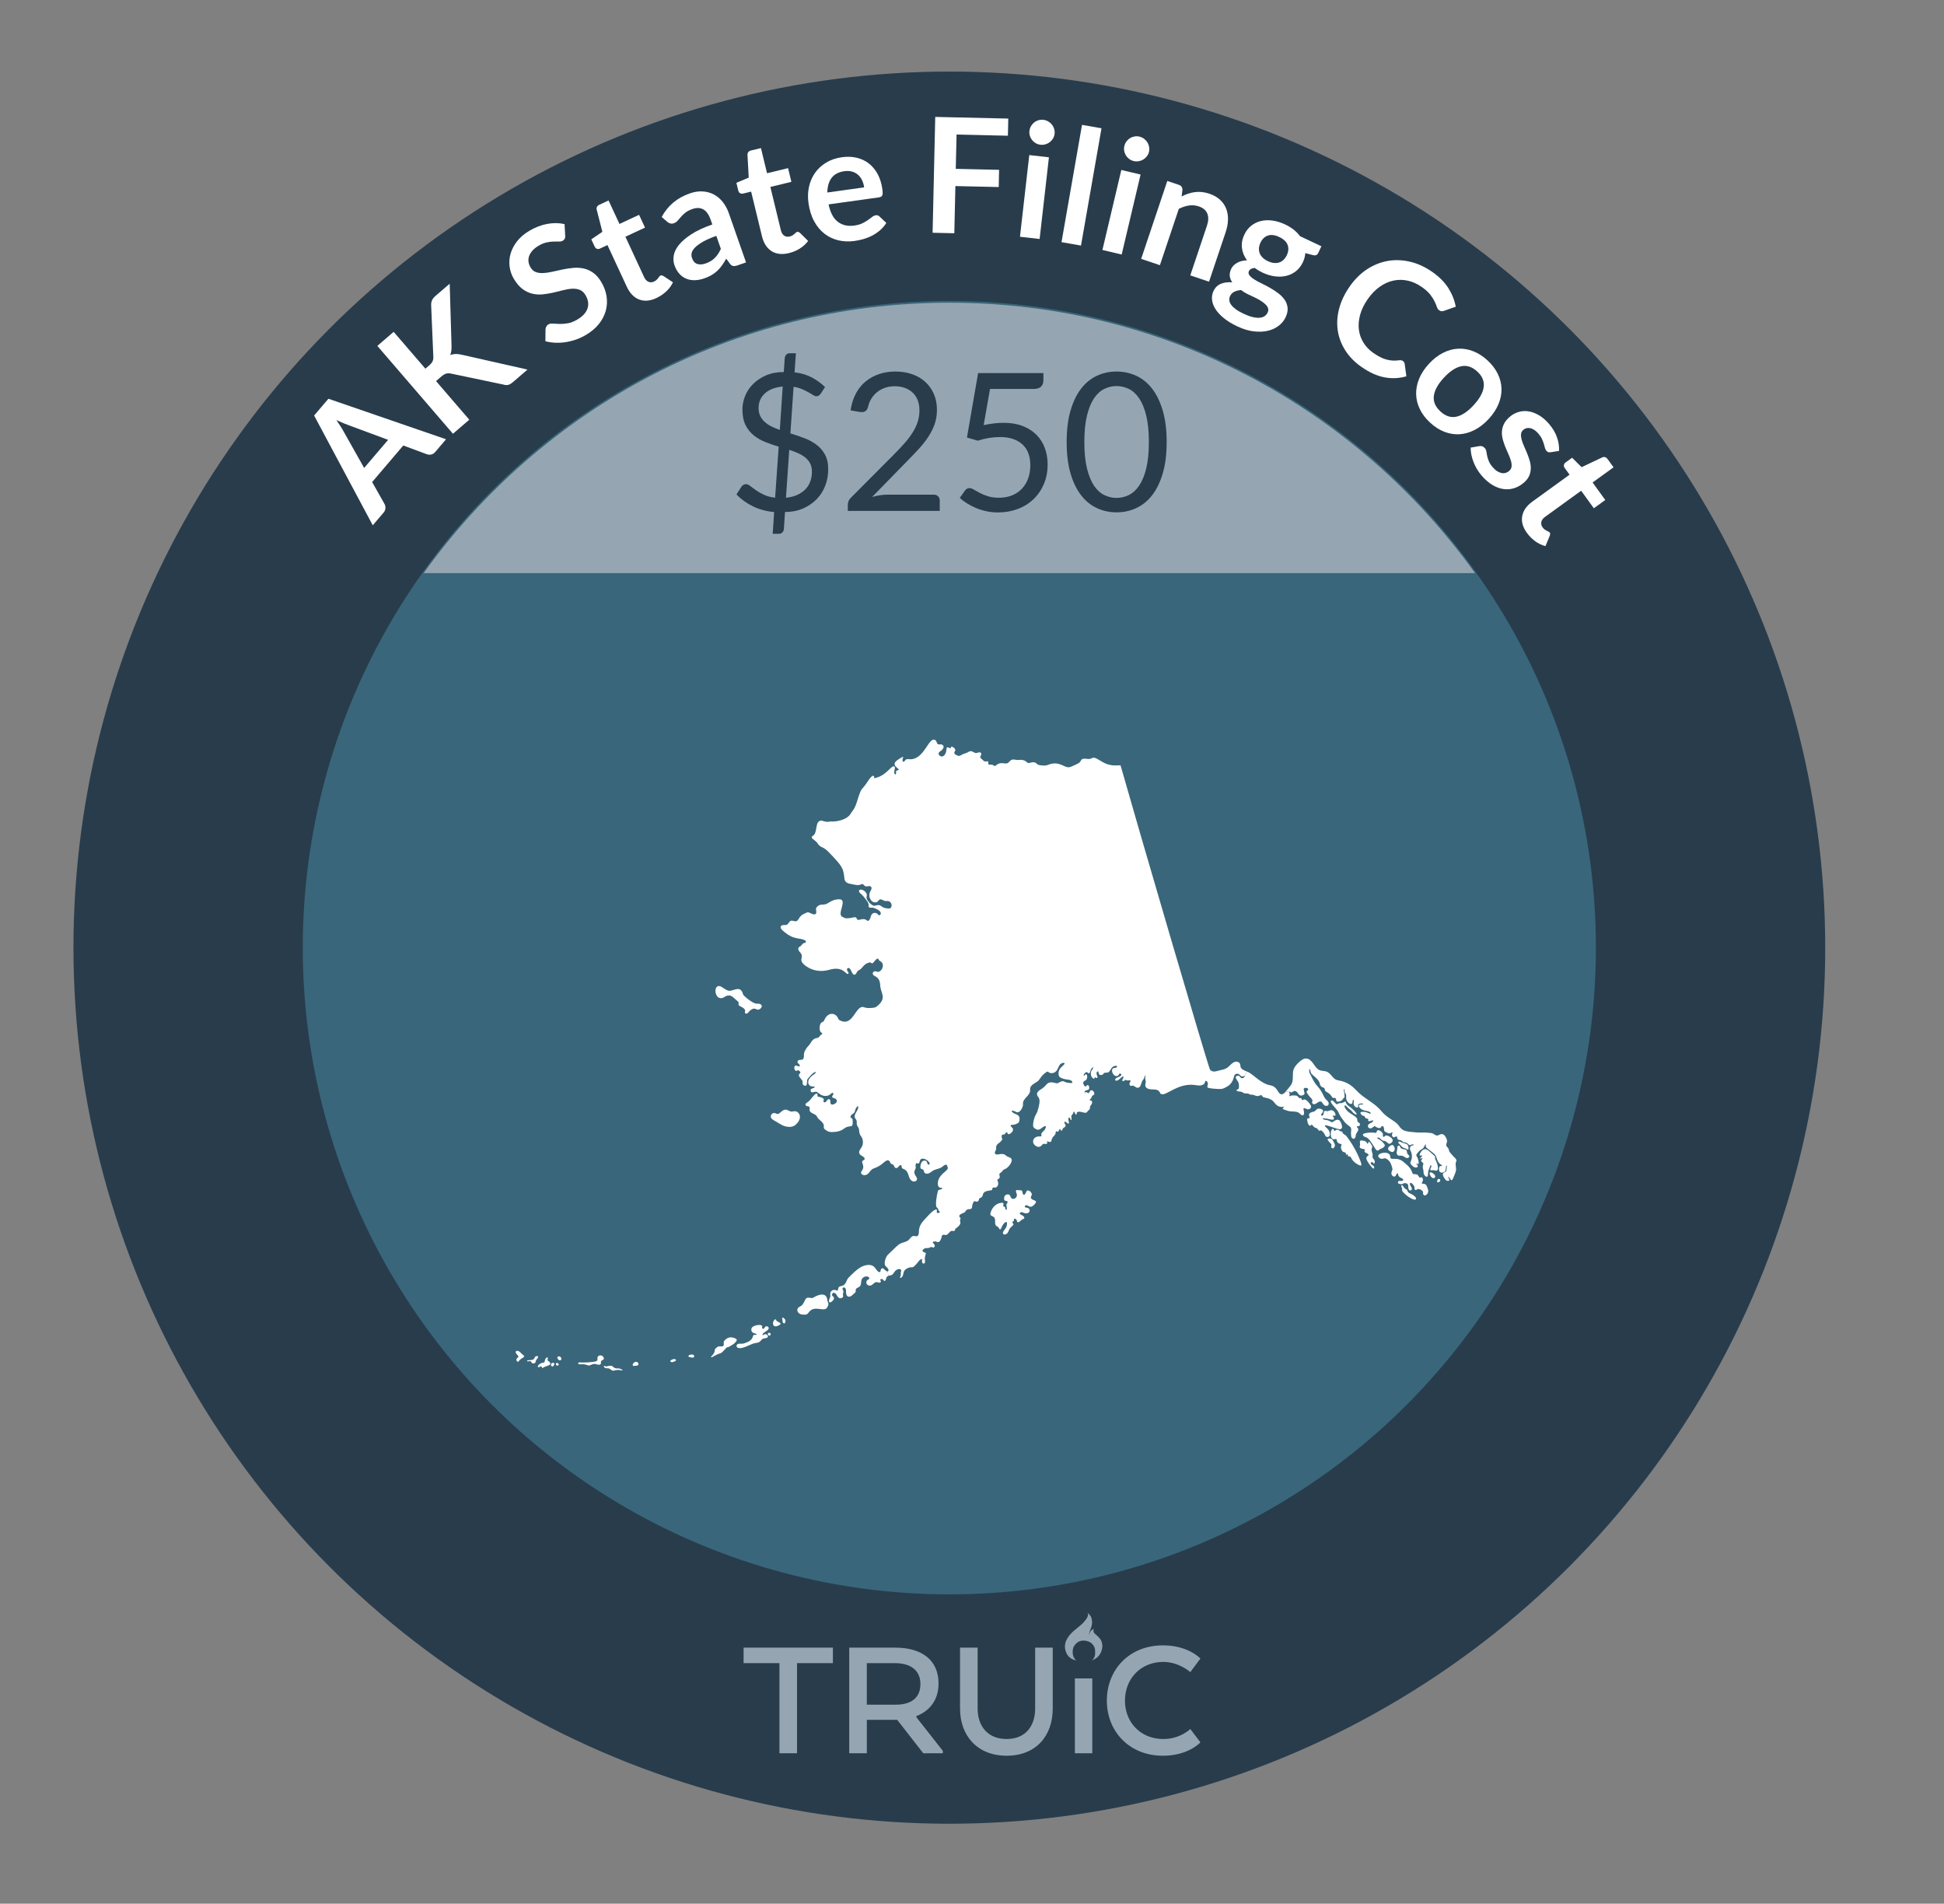 <?xml version="1.0" encoding="UTF-8"?>
<svg id="ax" data-name="Alaska" xmlns="http://www.w3.org/2000/svg" viewBox="0 0 206.27 201.946">
  <rect x="0" y="0" width="206.27" height="201.946" fill="#808080" stroke="none"/>
  <defs>
    <style>
      .az {
        fill: #fff;
      }

      .ba {
        fill: #95a6b2;
      }

      .bb {
        fill: #283c4c;
      }

      .bc {
        fill: #39667a;
      }
    </style>
  </defs>
  <circle class="bb" cx="100.731" cy="100.529" r="92.936"/>
  <circle class="bc" cx="100.731" cy="100.529" r="68.606"/>
  <g>
    <path class="az" d="M47.331,46.596l-1.146,1.346c-.129,.15-.272,.242-.432,.275-.157,.033-.311,.023-.46-.029l-2.503-.929-3.304,3.876,1.313,2.325c.07,.118,.103,.264,.098,.436-.004,.171-.069,.33-.193,.477l-1.152,1.352-6.223-11.647,1.516-1.779,12.486,4.299Zm-8.693,3.045l2.542-2.982-4.082-1.514c-.183-.065-.394-.147-.635-.244-.241-.098-.497-.21-.769-.337,.169,.248,.322,.482,.463,.702s.258,.418,.353,.596l2.128,3.779Z"/>
    <path class="az" d="M45.134,39.113l.406-.351c.163-.139,.279-.279,.348-.416,.068-.138,.1-.289,.092-.454l-.23-5.466c-.011-.23,.02-.422,.092-.579,.072-.155,.197-.311,.378-.466l1.495-1.286,.195,6.573c.005,.204-.004,.388-.023,.546-.02,.159-.059,.309-.117,.45,.186-.07,.377-.107,.571-.112,.195-.003,.409,.022,.643,.076l6.987,1.578-1.533,1.319c-.206,.177-.384,.279-.535,.309-.15,.029-.309,.018-.473-.035l-5.596-1.173c-.183-.036-.349-.034-.498,.009-.15,.043-.324,.149-.521,.319l-.548,.472,3.526,4.098-1.732,1.491-8.023-9.321,1.732-1.492,3.365,3.911Z"/>
    <path class="az" d="M59.973,24.987c.01,.14-.008,.253-.053,.338-.045,.086-.115,.157-.213,.216-.098,.057-.229,.084-.396,.081-.167-.004-.359-.003-.581,.003-.22,.005-.464,.037-.73,.091-.267,.057-.552,.175-.854,.353-.273,.163-.491,.336-.655,.521-.163,.186-.279,.379-.35,.578-.068,.198-.09,.4-.062,.604,.028,.203,.101,.402,.216,.598,.147,.249,.34,.415,.576,.499,.238,.083,.506,.115,.805,.097,.298-.019,.621-.067,.969-.148,.347-.08,.703-.158,1.07-.234s.738-.131,1.113-.165,.739-.014,1.094,.062c.355,.077,.693,.228,1.014,.452,.321,.225,.611,.557,.871,.996,.283,.478,.467,.974,.55,1.486,.083,.514,.06,1.02-.071,1.515-.131,.496-.371,.968-.719,1.414-.348,.445-.814,.843-1.4,1.189-.336,.198-.688,.362-1.053,.49-.365,.127-.734,.219-1.107,.275-.371,.056-.738,.075-1.1,.059-.362-.017-.707-.068-1.037-.157l.013-1.281c.013-.1,.043-.195,.091-.286,.049-.091,.119-.165,.212-.22,.122-.072,.283-.1,.483-.083,.201,.015,.434,.028,.698,.036s.558-.016,.878-.07c.319-.054,.662-.189,1.027-.406,.561-.332,.917-.723,1.066-1.171,.15-.447,.078-.919-.217-1.416-.164-.278-.369-.464-.611-.557-.242-.095-.514-.132-.814-.116-.3,.017-.62,.069-.963,.16-.342,.091-.691,.176-1.052,.258-.36,.081-.727,.14-1.1,.178-.374,.037-.74,.013-1.099-.071-.359-.084-.706-.249-1.04-.496-.334-.246-.644-.611-.93-1.094-.228-.386-.374-.807-.437-1.263-.062-.457-.031-.914,.097-1.371,.128-.458,.355-.899,.684-1.323,.328-.425,.768-.801,1.318-1.127,.624-.37,1.257-.613,1.899-.729s1.252-.109,1.83,.022l.068,1.214Z"/>
    <path class="az" d="M69.659,31.615c-.684,.318-1.301,.368-1.851,.152s-.983-.666-1.301-1.351l-2.052-4.417-.801,.372c-.104,.047-.207,.056-.312,.023s-.189-.116-.252-.25l-.35-.755,1.175-.798-.601-2.346c-.027-.111-.018-.214,.031-.305,.049-.092,.129-.164,.242-.216l.986-.458,1.156,2.49,2.082-.967,.629,1.357-2.081,.966,1.989,4.288c.115,.246,.266,.41,.454,.491,.187,.082,.384,.075,.589-.021,.119-.055,.211-.114,.277-.181,.066-.064,.123-.126,.168-.185s.083-.111,.116-.162c.034-.05,.073-.086,.119-.106,.057-.026,.109-.033,.159-.023,.049,.014,.107,.037,.174,.074l1,.66c-.17,.36-.407,.685-.713,.969-.305,.285-.649,.518-1.035,.695Z"/>
    <path class="az" d="M79.159,27.836l-.891,.312c-.187,.065-.344,.089-.471,.07s-.246-.104-.359-.257l-.381-.524c-.145,.26-.291,.496-.441,.708-.152,.212-.316,.403-.498,.575-.18,.17-.382,.322-.605,.455-.225,.132-.483,.249-.777,.353-.348,.122-.685,.187-1.012,.196-.327,.008-.629-.044-.906-.158-.277-.113-.523-.289-.738-.528-.215-.237-.388-.541-.518-.911-.108-.312-.135-.646-.077-1.008,.058-.36,.232-.729,.526-1.105,.295-.377,.73-.757,1.305-1.139,.574-.381,1.33-.736,2.266-1.063l-.17-.485c-.193-.556-.453-.926-.779-1.11-.326-.186-.712-.2-1.155-.046-.321,.112-.575,.243-.763,.393-.188,.151-.344,.299-.469,.449-.126,.148-.242,.283-.35,.405s-.242,.21-.402,.267c-.133,.047-.26,.052-.381,.017-.121-.036-.229-.095-.322-.176l-.584-.508c.645-1.197,1.635-2.03,2.973-2.498,.48-.168,.938-.239,1.37-.214s.829,.134,1.188,.323c.36,.189,.678,.454,.95,.797s.491,.748,.653,1.213l1.818,5.198Zm-4.283,.112c.203-.071,.384-.155,.543-.252,.158-.098,.301-.209,.427-.335,.127-.128,.242-.271,.347-.427,.104-.158,.202-.336,.295-.533l-.482-1.378c-.577,.202-1.048,.407-1.41,.615-.361,.208-.641,.409-.836,.604-.196,.196-.318,.387-.364,.572-.046,.187-.038,.367,.024,.545,.123,.351,.312,.564,.572,.644,.258,.079,.554,.06,.885-.056Z"/>
    <path class="az" d="M83.706,26.85c-.732,.178-1.348,.106-1.845-.212-.497-.32-.835-.847-1.013-1.579l-1.148-4.732-.859,.208c-.109,.026-.214,.014-.311-.038-.098-.052-.164-.15-.198-.294l-.196-.809,1.309-.554-.133-2.417c-.004-.116,.026-.214,.092-.293,.064-.08,.158-.135,.279-.164l1.058-.257,.647,2.668,2.23-.541,.353,1.454-2.23,.541,1.114,4.593c.064,.265,.181,.455,.349,.571,.169,.116,.362,.148,.583,.094,.127-.029,.229-.071,.307-.122s.145-.101,.2-.148c.056-.049,.104-.094,.146-.137,.043-.042,.089-.069,.139-.081,.061-.015,.113-.012,.16,.01,.045,.021,.098,.056,.156,.105l.852,.844c-.237,.319-.533,.589-.888,.81s-.739,.381-1.151,.48Z"/>
    <path class="az" d="M89.34,16.678c.544-.076,1.058-.06,1.539,.051s.911,.31,1.289,.597c.378,.288,.693,.662,.946,1.121,.253,.46,.423,1.001,.51,1.624,.021,.158,.033,.289,.033,.396,0,.105-.014,.189-.042,.254s-.071,.113-.13,.146c-.059,.034-.135,.057-.23,.071l-5.338,.745c.186,.878,.516,1.495,.989,1.852,.473,.359,1.052,.489,1.736,.394,.337-.048,.622-.127,.855-.239,.232-.112,.435-.229,.603-.351,.17-.12,.317-.229,.443-.327,.127-.099,.255-.155,.384-.174,.085-.012,.159-.005,.226,.02,.067,.025,.127,.066,.18,.121l.713,.673c-.193,.301-.42,.563-.68,.786-.261,.223-.54,.41-.836,.562-.296,.153-.604,.274-.92,.364s-.625,.156-.929,.198c-.601,.084-1.173,.062-1.717-.065s-1.034-.358-1.47-.695c-.437-.337-.805-.777-1.104-1.323-.299-.545-.501-1.195-.607-1.953-.081-.589-.064-1.156,.055-1.702s.329-1.036,.632-1.47c.303-.435,.695-.8,1.177-1.096,.482-.296,1.047-.489,1.692-.579Zm.25,1.483c-.606,.085-1.057,.322-1.352,.712-.295,.392-.445,.906-.453,1.549l3.905-.545c-.037-.27-.108-.519-.215-.747s-.247-.422-.425-.58c-.176-.158-.387-.272-.632-.345-.244-.071-.521-.087-.829-.044Z"/>
    <path class="az" d="M106.985,12.58l-.041,1.818-5.447-.124-.084,3.638,4.598,.104-.041,1.826-4.598-.104-.113,5.005-2.304-.052,.28-12.288,7.75,.176Z"/>
    <path class="az" d="M111.298,16.688l-.988,8.665-2.086-.238,.988-8.664,2.086,.237Zm.6-2.489c-.021,.181-.076,.345-.167,.494s-.204,.276-.339,.38c-.135,.106-.287,.184-.459,.235-.171,.052-.35,.066-.535,.045-.18-.021-.347-.073-.499-.163-.152-.088-.28-.199-.386-.33-.105-.132-.184-.281-.236-.447-.053-.164-.068-.338-.047-.519,.021-.185,.076-.355,.164-.511,.09-.155,.2-.285,.332-.39,.132-.106,.281-.184,.45-.235,.169-.053,.343-.069,.522-.048,.187,.021,.357,.076,.512,.165,.156,.089,.287,.2,.395,.332,.107,.131,.189,.284,.243,.455,.054,.172,.071,.351,.05,.536Z"/>
    <path class="az" d="M116.876,13.608l-2.176,12.442-2.068-.361,2.176-12.443,2.068,.362Z"/>
    <path class="az" d="M121.022,18.515l-2.006,8.486-2.043-.483,2.006-8.487,2.043,.484Zm.891-2.402c-.041,.177-.117,.334-.225,.472-.108,.138-.235,.25-.381,.337-.146,.089-.307,.147-.483,.18-.177,.031-.355,.025-.538-.019-.176-.041-.334-.116-.476-.222-.141-.105-.255-.23-.344-.374-.089-.143-.148-.3-.181-.471-.033-.171-.028-.345,.014-.521,.043-.183,.117-.345,.225-.489,.106-.143,.231-.259,.375-.347,.143-.09,.301-.148,.475-.181s.349-.027,.525,.015c.182,.043,.344,.117,.488,.225,.143,.106,.261,.232,.353,.375,.091,.145,.153,.305,.187,.482,.034,.176,.03,.355-.014,.537Z"/>
    <path class="az" d="M121.083,27.464l2.775-8.268,1.217,.409c.258,.086,.387,.265,.386,.533l-.083,.699c.225-.117,.453-.213,.686-.291,.231-.077,.469-.132,.71-.165,.241-.032,.488-.036,.743-.011,.254,.025,.521,.085,.801,.179,.451,.151,.825,.363,1.123,.633,.298,.271,.518,.584,.658,.939,.141,.354,.207,.744,.199,1.169s-.09,.868-.244,1.33l-1.768,5.263-1.99-.67,1.767-5.262c.169-.504,.184-.934,.043-1.29-.141-.354-.445-.61-.912-.768-.344-.115-.692-.146-1.046-.091s-.709,.172-1.067,.35l-2.008,5.979-1.989-.669Z"/>
    <path class="az" d="M136.364,23.812c.339,.16,.641,.344,.904,.554,.265,.21,.489,.438,.672,.688l2.268,1.069-.333,.707c-.056,.118-.13,.196-.223,.233-.093,.038-.22,.034-.38-.01l-.77-.203c-.012,.157-.039,.316-.08,.479-.043,.162-.102,.325-.18,.489-.184,.39-.428,.705-.732,.946s-.647,.408-1.025,.499-.783,.107-1.217,.051c-.434-.058-.871-.189-1.312-.398-.298-.14-.574-.305-.829-.494-.316,.034-.519,.143-.606,.33-.075,.16-.058,.312,.054,.455,.109,.144,.277,.288,.502,.431,.223,.145,.485,.286,.788,.429s.606,.303,.911,.479c.307,.176,.596,.366,.867,.573,.272,.206,.494,.436,.668,.687,.172,.252,.275,.531,.309,.84,.033,.308-.039,.649-.215,1.024-.166,.35-.412,.648-.738,.896-.327,.248-.714,.425-1.16,.528-.447,.104-.943,.121-1.488,.057-.547-.065-1.121-.241-1.727-.526-.599-.283-1.092-.586-1.479-.909-.387-.324-.679-.648-.877-.979-.199-.329-.312-.652-.336-.972-.025-.318,.025-.613,.154-.886,.174-.368,.433-.625,.776-.769,.345-.146,.751-.198,1.222-.158-.145-.2-.233-.417-.267-.651-.033-.235,.019-.496,.153-.784,.056-.117,.133-.229,.233-.336,.101-.105,.222-.2,.364-.284,.143-.083,.305-.149,.484-.199s.377-.076,.594-.081c-.299-.404-.478-.839-.536-1.306-.06-.467,.025-.94,.253-1.422,.184-.39,.428-.705,.732-.947,.305-.24,.65-.407,1.034-.498,.385-.092,.796-.105,1.233-.044,.438,.062,.881,.2,1.332,.412Zm-1.858,9.341c.074-.157,.089-.309,.043-.45-.045-.143-.135-.279-.268-.409-.134-.13-.3-.259-.499-.385-.201-.127-.42-.246-.658-.359-.238-.111-.484-.228-.738-.347-.254-.12-.485-.264-.694-.432-.271,.017-.51,.075-.717,.175-.207,.099-.36,.254-.458,.464-.066,.139-.093,.285-.08,.438,.013,.152,.073,.308,.184,.467,.109,.158,.274,.318,.492,.481,.217,.162,.5,.325,.85,.489,.354,.167,.671,.283,.953,.35,.282,.065,.529,.09,.742,.071s.389-.076,.528-.173c.14-.098,.246-.225,.32-.381Zm.024-5.451c.234,.112,.455,.177,.66,.194,.204,.02,.391-.002,.559-.06,.169-.058,.32-.154,.454-.284,.134-.132,.245-.292,.335-.481,.184-.39,.213-.753,.087-1.091s-.421-.617-.888-.838c-.466-.22-.869-.271-1.211-.153-.341,.118-.604,.373-.787,.763-.086,.185-.139,.37-.154,.557s.007,.364,.068,.534c.061,.169,.164,.329,.311,.476,.146,.147,.335,.275,.566,.384Z"/>
    <path class="az" d="M148.863,38.3c.103,.071,.163,.173,.183,.303l.178,1.316c-.762,.222-1.536,.259-2.32,.11-.785-.147-1.596-.513-2.433-1.098-.747-.522-1.331-1.12-1.749-1.793-.419-.672-.681-1.384-.785-2.134-.104-.751-.049-1.521,.167-2.31s.585-1.558,1.108-2.306c.528-.757,1.139-1.362,1.828-1.817,.691-.454,1.424-.749,2.197-.888,.772-.136,1.564-.109,2.376,.08,.811,.189,1.6,.553,2.366,1.087,.748,.523,1.317,1.1,1.711,1.729,.393,.631,.65,1.283,.774,1.957l-1.236,.434c-.075,.028-.157,.044-.245,.045-.087,.002-.182-.033-.284-.104-.106-.074-.187-.193-.239-.354-.054-.161-.132-.352-.235-.568-.104-.218-.258-.46-.462-.728-.204-.267-.508-.541-.912-.823-.475-.331-.967-.554-1.479-.665-.513-.113-1.019-.115-1.519-.008-.5,.106-.983,.323-1.45,.65s-.892,.765-1.274,1.312c-.396,.568-.668,1.128-.816,1.68-.148,.555-.19,1.078-.127,1.571,.062,.494,.225,.95,.484,1.37s.603,.779,1.03,1.077c.255,.179,.496,.326,.722,.443,.227,.115,.448,.206,.665,.266,.216,.062,.436,.1,.657,.113,.223,.013,.459,.004,.709-.028,.076-.009,.148-.01,.217,0,.069,.01,.134,.036,.194,.079Z"/>
    <path class="az" d="M157.837,38.233c.479,.443,.842,.92,1.09,1.433,.246,.514,.377,1.039,.391,1.576s-.094,1.079-.32,1.625-.572,1.072-1.037,1.576c-.469,.507-.966,.896-1.492,1.166-.527,.27-1.06,.421-1.6,.455s-1.076-.051-1.607-.257c-.532-.205-1.037-.528-1.517-.971-.479-.441-.843-.921-1.092-1.436-.25-.516-.38-1.044-.392-1.587s.094-1.089,.318-1.637c.225-.549,.571-1.076,1.04-1.585,.466-.505,.962-.89,1.49-1.158,.528-.268,1.062-.416,1.601-.443,.538-.028,1.074,.062,1.608,.27,.533,.207,1.039,.531,1.519,.973Zm-4.997,5.417c.532,.492,1.093,.677,1.68,.555,.586-.122,1.198-.528,1.837-1.22,.637-.691,.996-1.337,1.073-1.936,.079-.598-.149-1.144-.683-1.635-.541-.5-1.109-.687-1.703-.561-.595,.126-1.209,.533-1.844,1.22-.633,.688-.987,1.331-1.061,1.929-.075,.6,.158,1.148,.7,1.647Z"/>
    <path class="az" d="M164.539,47.972c-.106,.017-.192,.014-.262-.009s-.134-.071-.198-.144c-.066-.077-.117-.178-.15-.303s-.073-.269-.12-.43c-.048-.162-.113-.336-.198-.52-.086-.187-.217-.378-.391-.58-.272-.312-.552-.5-.841-.564-.288-.064-.54-.002-.754,.183-.141,.122-.22,.272-.235,.448-.017,.175,.005,.37,.064,.585,.059,.216,.143,.444,.253,.687,.109,.243,.217,.495,.324,.754,.106,.261,.198,.526,.278,.795s.118,.537,.115,.807c-.002,.268-.058,.53-.166,.786-.107,.256-.295,.499-.56,.729-.316,.275-.659,.472-1.026,.588-.367,.117-.746,.148-1.134,.096-.388-.052-.778-.196-1.172-.427-.394-.233-.774-.561-1.142-.983-.197-.228-.369-.466-.518-.718-.146-.251-.271-.508-.371-.771-.1-.262-.174-.521-.223-.774-.049-.255-.07-.495-.066-.725l.92-.158c.114-.017,.218-.01,.312,.021,.094,.031,.184,.096,.27,.192,.086,.1,.139,.217,.159,.354,.021,.135,.05,.289,.085,.46,.037,.171,.095,.359,.176,.563,.079,.204,.224,.427,.432,.666,.164,.188,.326,.33,.488,.425,.162,.097,.318,.156,.467,.182,.148,.024,.289,.014,.421-.028,.132-.043,.248-.109,.351-.198,.154-.135,.24-.29,.259-.467,.019-.178-.003-.374-.062-.59-.059-.215-.145-.444-.256-.689s-.222-.498-.33-.761c-.107-.263-.2-.531-.277-.806s-.111-.549-.102-.823c.008-.274,.076-.547,.201-.817s.333-.532,.623-.785c.271-.235,.573-.403,.91-.508,.336-.106,.686-.135,1.048-.085s.732,.182,1.111,.397c.378,.215,.745,.525,1.098,.932,.394,.454,.679,.931,.853,1.434,.174,.502,.246,.982,.218,1.443l-.883,.137Z"/>
    <path class="az" d="M162.016,56.534c-.441-.611-.607-1.207-.5-1.788s.467-1.094,1.078-1.535l3.945-2.854-.518-.717c-.066-.091-.094-.192-.082-.302s.077-.207,.197-.294l.674-.487,1.008,1.001,2.188-1.036c.105-.048,.207-.057,.307-.027,.098,.03,.184,.097,.257,.197l.638,.882-2.225,1.608,1.345,1.859-1.212,.877-1.346-1.859-3.829,2.769c-.22,.159-.354,.339-.397,.539-.045,.2,0,.392,.133,.575,.076,.105,.152,.186,.229,.238s.148,.095,.214,.128,.126,.062,.182,.085c.055,.021,.098,.055,.127,.096,.037,.051,.054,.101,.052,.151-.002,.05-.015,.113-.039,.186l-.458,1.107c-.386-.098-.748-.27-1.086-.515-.338-.246-.631-.54-.881-.885Z"/>
  </g>
  <g>
    <path class="ba" d="M78.9,174.785h9.476v1.643h-3.806v9.561h-1.865v-9.561h-3.805v-1.643Z"/>
    <path class="ba" d="M90.109,174.785h4.899c2.845,0,4.578,1.363,4.578,3.791,0,1.756-.923,2.913-2.355,3.474v.112l2.807,3.567v.261h-2.072l-2.769-3.548h-3.221v3.548h-1.866v-11.204Zm4.842,1.643h-2.976v4.407h3.089c1.564,0,2.6-.691,2.6-2.185,0-1.475-1.055-2.222-2.713-2.222Z"/>
    <path class="ba" d="M101.867,181.247v-6.462h1.865v6.462c0,1.81,1.018,3.23,3.071,3.23s3.033-1.419,3.033-3.23v-6.462h1.865v6.462c0,2.913-1.789,5.005-4.898,5.005-3.071,0-4.936-2.092-4.936-5.005Z"/>
    <rect class="ba" x="114.051" y="178.047" width="1.846" height="7.943"/>
    <path class="ba" d="M127.371,184.832s-1.262,1.42-3.975,1.42c-3.599,0-5.953-2.615-5.953-5.846,0-3.267,2.354-5.863,5.953-5.863,2.713,0,3.975,1.4,3.975,1.4l-1.074,1.438s-1.186-1.082-2.864-1.082c-2.411,0-4.069,1.792-4.069,4.108,0,2.297,1.658,4.071,4.069,4.071,1.809,0,2.864-1.064,2.864-1.064l1.074,1.418Z"/>
    <path class="ba" d="M114.216,176.128s-.726-.037-1.061-.763-.065-1.285,.084-1.545,.456-.633,.735-.847,.851-.71,.881-.742c.028-.03,.374-.386,.488-.617,.096-.195,.158-.335,.065-.484-.027-.044-.054-.074-.007-.039,.043,.032,.19,.162,.257,.259,.074,.107,.178,.228,.216,.656s-.233,1.005-.233,1.005c0,0-.065,.157-.073,.254-.005,.062,.007,.103,.034,.165,.005,.011-.01-.1,0-.159,.015-.079,.038-.14,.14-.261,.018-.022,.054-.055,.082-.076,.159-.119,.238-.132,.25-.138,.015-.007-.003,.014-.003,.014,0,0-.105,.137-.017,.343,.043,.099,.125,.166,.302,.315s.415,.404,.493,.586c.1,.233,.176,.528,.056,.977-.156,.586-.586,.968-1.071,1.098,0,0,.168-.13,.214-.205,0,0,.074-.112,.121-.27s.037-.501,.019-.68c-.019-.177-.205-.838-1.089-.931s-1.201,.717-1.201,.717c0,0-.14,.298-.056,.763s.372,.605,.372,.605Z"/>
  </g>
  <path class="ba" d="M156.508,60.795c-12.448-17.36-32.784-28.682-55.777-28.682s-43.328,11.322-55.776,28.682h111.553Z"/>
  <g>
    <path class="bb" d="M82.141,54.32c-.822-.075-1.572-.277-2.25-.607-.676-.33-1.26-.75-1.75-1.26l.541-.837c.049-.075,.117-.136,.205-.184,.088-.047,.18-.071,.275-.071,.129,0,.275,.065,.438,.194,.164,.129,.365,.277,.604,.444,.238,.167,.521,.328,.852,.485,.33,.156,.727,.262,1.188,.316l.379-5.417c-.477-.143-.943-.305-1.404-.486-.459-.181-.869-.416-1.234-.706-.363-.29-.656-.654-.877-1.094s-.332-.991-.332-1.652c0-.498,.098-.983,.291-1.458s.477-.895,.848-1.263c.371-.369,.828-.67,1.371-.905,.545-.235,1.17-.353,1.879-.353l.102-1.49c.014-.129,.064-.245,.152-.347s.207-.153,.357-.153h.674l-.143,2.021c.713,.088,1.33,.272,1.846,.551,.518,.279,.98,.616,1.389,1.01l-.439,.673c-.137,.204-.293,.306-.469,.306-.096,0-.213-.042-.352-.128-.141-.085-.309-.184-.506-.296-.197-.112-.426-.224-.684-.336s-.555-.192-.889-.24l-.336,4.938c.49,.15,.973,.314,1.449,.492s.904,.406,1.285,.686,.689,.63,.924,1.05,.352,.944,.352,1.572c0,.615-.102,1.191-.307,1.731-.203,.539-.502,1.014-.893,1.423s-.871,.742-1.438,.998c-.568,.256-1.217,.384-1.943,.384l-.123,1.826c-.014,.129-.066,.243-.158,.342s-.209,.148-.352,.148h-.674l.152-2.306Zm-1.652-11.05c0,.327,.059,.61,.174,.852,.115,.241,.275,.454,.479,.638,.205,.184,.443,.343,.715,.479s.568,.258,.887,.367l.307-4.602c-.441,.041-.824,.129-1.148,.265-.322,.136-.588,.306-.795,.51s-.361,.434-.465,.689c-.102,.255-.152,.522-.152,.801Zm5.662,6.775c0-.34-.062-.633-.188-.877-.127-.245-.299-.456-.516-.633-.219-.177-.473-.33-.766-.459s-.605-.249-.939-.357l-.346,5.081c.441-.041,.834-.138,1.178-.291,.344-.153,.633-.349,.867-.587,.234-.238,.412-.515,.531-.832,.119-.316,.178-.665,.178-1.045Z"/>
    <path class="bb" d="M95.028,39.413c.619,0,1.197,.092,1.734,.276s1.002,.451,1.393,.801c.391,.351,.699,.777,.924,1.28,.225,.503,.336,1.075,.336,1.714,0,.544-.082,1.047-.244,1.51-.164,.463-.385,.907-.664,1.332-.279,.425-.6,.837-.965,1.235-.363,.397-.748,.804-1.156,1.219l-3.848,3.938c.271-.075,.547-.134,.826-.179,.279-.044,.549-.066,.807-.066h4.896c.197,0,.354,.058,.471,.173,.115,.116,.174,.265,.174,.449v1.102h-9.754v-.623c0-.129,.025-.262,.076-.398,.051-.136,.133-.262,.25-.377l4.682-4.703c.389-.395,.742-.774,1.062-1.138,.318-.364,.594-.729,.82-1.097,.229-.367,.404-.74,.525-1.117,.123-.377,.184-.78,.184-1.209s-.068-.804-.203-1.127c-.137-.323-.324-.59-.561-.801-.238-.211-.518-.369-.838-.475-.32-.105-.662-.158-1.029-.158-.369,0-.709,.055-1.021,.164s-.59,.26-.832,.454c-.24,.194-.445,.423-.611,.688s-.283,.558-.352,.877c-.055,.197-.137,.34-.246,.429-.107,.088-.25,.132-.428,.132-.033,0-.07-.001-.107-.005s-.08-.008-.127-.015l-.949-.164c.096-.667,.279-1.256,.551-1.77s.617-.944,1.035-1.291c.42-.347,.898-.611,1.439-.791s1.123-.271,1.75-.271Z"/>
    <path class="bb" d="M110.71,40.373c0,.258-.082,.471-.246,.638-.162,.167-.438,.25-.826,.25h-4.592l-.672,3.836c.762-.163,1.465-.245,2.111-.245,.762,0,1.434,.112,2.016,.336,.58,.225,1.068,.534,1.463,.929s.693,.86,.893,1.397c.201,.538,.303,1.123,.303,1.755,0,.776-.137,1.476-.408,2.102-.273,.626-.645,1.162-1.117,1.607-.475,.446-1.029,.788-1.67,1.025-.639,.238-1.328,.357-2.07,.357-.428,0-.84-.042-1.234-.127s-.762-.199-1.102-.342c-.34-.143-.656-.306-.949-.49s-.551-.377-.775-.582l.551-.775c.123-.177,.285-.265,.49-.265,.129,0,.279,.053,.453,.158s.383,.223,.627,.352c.246,.129,.533,.247,.863,.352,.33,.106,.723,.158,1.178,.158,.51,0,.971-.082,1.377-.245,.408-.163,.758-.396,1.047-.699,.289-.302,.512-.665,.668-1.086,.156-.421,.234-.894,.234-1.418,0-.456-.066-.867-.199-1.235-.133-.367-.332-.68-.602-.938-.268-.258-.604-.459-1.004-.602-.402-.143-.871-.214-1.408-.214-.367,0-.748,.031-1.143,.092-.395,.062-.803,.16-1.225,.296l-1.143-.336,1.184-6.836h6.928v.796Z"/>
    <path class="bb" d="M123.79,46.892c0,1.279-.139,2.386-.414,3.321-.275,.936-.652,1.709-1.127,2.321-.477,.612-1.039,1.068-1.689,1.367-.648,.299-1.346,.449-2.086,.449-.748,0-1.443-.149-2.086-.449-.645-.299-1.203-.755-1.68-1.367s-.85-1.386-1.121-2.321c-.273-.935-.408-2.042-.408-3.321s.135-2.388,.408-3.326c.271-.938,.645-1.716,1.121-2.332,.477-.615,1.035-1.073,1.68-1.372,.643-.299,1.338-.449,2.086-.449,.74,0,1.438,.15,2.086,.449,.65,.299,1.213,.757,1.689,1.372,.475,.616,.852,1.393,1.127,2.332s.414,2.047,.414,3.326Zm-1.889,0c0-1.116-.094-2.052-.281-2.811-.186-.758-.438-1.369-.754-1.832-.316-.462-.682-.794-1.098-.995-.414-.201-.846-.301-1.295-.301s-.881,.1-1.297,.301c-.414,.201-.777,.532-1.092,.995-.312,.463-.562,1.073-.748,1.832-.188,.759-.281,1.695-.281,2.811s.094,2.051,.281,2.806c.186,.755,.436,1.364,.748,1.826,.314,.463,.678,.794,1.092,.995,.416,.201,.848,.301,1.297,.301s.881-.1,1.295-.301c.416-.201,.781-.532,1.098-.995,.316-.462,.568-1.071,.754-1.826,.188-.755,.281-1.69,.281-2.806Z"/>
  </g>
  <g>
    <path class="az" d="M149.791,126.689c.164,.077,.512,.322,.457,.487-.096,.292-.899-.254-1.125-.47-.517-.485-.28-.339-.367-.67-.019-.077-.098-.186-.06-.267,.034-.075,.105-.06,.141,.002,.282,.478,.414,.346,.48,.497,.109,.241,.034,.216,.474,.42Z"/>
    <path class="az" d="M152.499,125.231c.053-.254,.356-.207,.318,.015-.03,.162-.269,.216-.307,.16-.021-.028-.021-.122-.011-.175Z"/>
    <path class="az" d="M151.778,124.721c-.399-.753,.706-.143,.478,.184-.079,.117-.316,.124-.478-.184Z"/>
    <path class="az" d="M149.248,121.355c.166,.098,.235,.354,.198,.536-.032,.147-.269-.051-.354-.079-.143-.049-.254-.03-.474-.322-.073-.094-.19-.145-.237-.26-.036-.092,.006-.162,.137-.128,.143,.038,.265,.122,.408,.16,.109,.03,.226,.038,.322,.094Z"/>
    <path class="az" d="M149.443,122.518c.055,.055,.117,.094,.09,.181-.023,.073-.09,.126-.164,.141-.171,.038-.301-.09-.395-.147-.267-.166-.459-.075-.57-.098-.132-.03-.237-.201-.211-.388,.011-.09,.053-.173,.064-.263,.019-.132-.026-.277,.073-.378,.047-.047,.128-.062,.177-.017,.041,.036,.047,.096,.068,.145,.092,.22,.386,.192,.576,.271,.248,.102,.004,.269,.292,.553Z"/>
    <path class="az" d="M147.727,121.462c.166,.006,.28,.314,.265,.457-.015,.134-.105,.277-.239,.288-.1,.009-.29-.085-.365-.152-.143-.126-.134-.292-.006-.418,.064-.06,.258-.179,.346-.175Z"/>
    <path class="az" d="M151.408,125.867c.081,.245,.205,.433,.085,.696-.043,.098-.141,.194-.241,.237-.152,.066-.205-.06-.282-.179,.07-.068,.051-.286-.22-.414-.386-.181-.378,.011-.506,.034-.22,0-.141-.233-.169-.361-.004-.026-.256-.45-.429-.388-.179,.064,.13,.444,.152,.536,.073,.282-.265,.382-.35,.085-.041-.147,.015-.412-.113-.523-.047-.041-.222-.1-.324-.081-.081,.013-.147,.064-.222,.094-.141,.053-.566-.013-.446-.245,.105-.201,.442,.038,.544-.166,.066-.134-.292-.269-.337-.297-.109-.068-.188-.19-.205-.318-.019-.152-.109-.149-.169-.021-.045,.098-.073,.22-.188,.25-.092,.021-.194-.019-.254-.088-.207-.239-.023-.519,0-.621,.038-.162-.041-.292-.081-.442-.079-.275-.211-.504-.452-.672-.26-.186-.339-.077-.553-.053-.164,.017-.414-.134-.416-.301,0-.365,1.281-.589,1.287,.09,.004,.484,.67-.105,1.415,.553,.235,.205,.51,.403,.687,.666,.32,.47,.137,.645,.561,.627,.269-.013,.344,.231,.395,.295,.1,.122,.192,.034,.222,.026,.132-.036,.265,.254,.115,.497-.231,.376,.322-.032,.493,.487Z"/>
    <path class="az" d="M141.511,121.144c.113,.26,.233,.324,.011,.634-.043,.06-.1,.032-.169,.021-.184-.028-.036-.303-.09-.418-.032-.07-.109-.098-.156-.156-.058-.068-.107-.143-.171-.209-.25-.26,.211-.314,.388-.16,.09,.077,.139,.181,.186,.288Z"/>
    <path class="az" d="M154.535,123.08c.009,.045,.009,.09,.002,.134-.006,0-.011,.002-.017,.004-.085,.028-.068,.331-.06,.42,.041,.403,.085,.444-.06,.828-.139,.365-.277,.741-.371,.734-.147-.013-.286-.42-.35-.359-.068,.066,.235,.391,.034,.418-.171,.023-.237,.011-.346-.128-.61-.788,.006-.766,.077-.86,.032-.045,.075-.517,.081-.572,.009-.102-.102-.134-.128,.356-.002,.055-.004,.113-.03,.16-.09,.158-.685,.388-.683-.203,0-.145,.043-.303,.19-.32,.045-.004,.105,0,.12-.043,.043-.122-.233-.03-.461-.529-.188-.416-.07-.51-.546-.875-.574-.442-.608-.459-.664-.544-.117-.179,.038-.303-.041-.301-.085,0-.181,.292-.256,.382-.066,.075-.16,.115-.243,.169-.169,.109-.299,.269-.425,.427-.113,.139-.096,.188-.017,.314,.181,.29,.235,.734,.158,.779-.021,.013-.038,.006-.218-.023-.004,0,.019,.058,.023,.064,.017,.026,.041,.045,.062,.064,.222,.205-.064,.348-.307,.239-.177-.079-.395-.339-.41-.418-.034-.162,.207-.331,.156-.862-.041-.412-.218-.506-.199-.734,.032-.333,.303-.256,.399-.344,.021-.017,.021-.036-.006-.045-.203-.053-.297,.055-.382,.066-.166,.017-.243-.235-.45-.277-.062-.013-.128-.004-.19-.019-.128-.03-.213-.158-.335-.211-.111-.045-.297-.03-.361-.156-.038-.079-.004-.211-.098-.252-.107-.049-.196,.109-.312,.083-.126-.03-.198-.169-.173-.292,.011-.058,.126-.271-.017-.231-.115,.032-.115,.162-.346,.094-.117-.034-.388-.141-.448-.248-.034-.058-.028-.128-.03-.194-.004-.154-.079-.363-.209-.324-.073,.019-.09,.111-.141,.164-.105,.105-.337,.032-.461-.047-.201-.124-.179-.132-.303-.043-.154,.113-.292,.258-.502,.122-.105-.068-.128-.226-.06-.331,.075-.117,.224-.154,.344-.226,.041-.023,.273-.188,.16-.235-.066-.026-.369,.107-.427,.09-.16-.043-.032-.192-.083-.243-.079-.083-.245,.017-.339-.184-.068-.147-.064-.132-.196-.158-.102-.019-.194-.094-.235-.19-.013-.026-.134-.164,.058-.218,.036-.011,.075-.009,.111-.009,.331,.013,.331-.002,.651,.145,.378,.175,.252-.162-.177-.231-.233-.036-.47-.096-.66-.237-.102-.075-.243-.231-.203-.348,.066-.188,.361-.045,.435-.137,.075-.088-.143-.079-.256-.068-.196,.017-.265,.107-.265,.188-.002,.038,.088,.258-.141,.228-.145-.017-.382-.235-.329-.499,.073-.35-.105-.446-.111-.12-.013,.538-.741,.109-.685-.506,.03-.339-.085-.299-.152-.531-.023-.081-.004-.433-.085-.252-.047,.107,.073,.322,.075,.738,0,.154-.085,.132-.149,.222-.124,.179-.102,.228-.427,.312-.26,.066-.303-.023-.329-.211-.034-.25-.194-.147-.288-.16-.186-.028-.152-.329-.674-.617-.077-.043-.162-.085-.201-.162-.049-.096-.023-.235-.111-.295-.053-.034-.393-.064-.452-.435-.088-.536-.783-.852-.935-1.14-.066-.126-.043-.29-.124-.408-.028-.041-.058-.006-.06,.038-.028,.416,.064,.416,.16,.595,.066,.12-.002,.062,.339,.666,.292,.523,.448,.467,.852,1.185,.13,.233,.243,.508,.335,.625,.109,.139,.277,.248,.348,.406,.115,.258-.102,.446-.333,.365-.256-.092-.28-.361-.435-.433-.258-.122-.476,.267-.749,.271-.109,0-.228-.083-.224-.194,.002-.056,.034-.105,.043-.16,.03-.211-.199-.256-.549-.796-.171-.263,.041-.265,.09-.374,.034-.083-.019-.218-.295-.211-.327,.006-.092,.406-.079,.574,.015,.169-.327,.307-.512,.211-.132-.068-.175-.235-.284-.333-.386-.344-.472,.141-.685,.013-.045-.026-.077-.085-.128-.06-.006,.002-.011,.006-.013,.009l-.378-.026c.028-.034,.053-.068,.079-.1,.207-.265,.467-.497,.587-.809,.173-.455,.011-.982,.171-1.441,.096-.273,.299-.495,.504-.7,.632-.625,1.103-.613,1.603,.117,.177,.256,.352,.54,.638,.662,.254,.109,.553,.068,.807,.181,.301,.134,.491,.467,.728,.685,.166,.156,.337,.201,.555,.239,.538,.094,1.05,.335,1.462,.696,.207,.181,.388,.388,.589,.578,.694,.66,1.599,1.076,2.254,1.776,.147,.156,.282,.327,.435,.478,.318,.314,.713,.534,1.074,.79,.177,.126,.346,.243,.47,.42,.117,.171,.248,.339,.418,.461,.241,.171,.549,.209,.843,.243,.431,.049,.864,.098,1.296,.075,.211-.011,.399-.002,.608,.023,.171,.019,.367,.015,.523,.096,.124,.064,.226,.181,.371,.196,.188,.021,.348-.149,.538-.152,.162-.002,.299,.122,.384,.26,.149,.243,.239,.438,.132,.704-.045,.109-.066,.239-.002,.337,.026,.036,.06,.064,.09,.094,.075,.079,.13,.175,.158,.28,.019,.079,.026,.164,.073,.231,.019,.026,.043,.049,.066,.07,.124,.12,.213,.267,.335,.388,.062,.062,.132,.117,.192,.181,.06,.062,.111,.139,.13,.224Z"/>
    <path class="az" d="M152.309,123.028c.009,.021,.365,.664,.237,1.042-.053,.154-.209,.124-.354,.085-.188-.049-.222-.004-.303-.002-.117,.002-.149-.066-.126-.145,.017-.056,.181-.263,.079-.397-.064-.083-.12,.158-.154,.26-.028,.09-.079,.173-.107,.265-.085,.267-.047,.41-.077,.57-.053,.282-.367,.047-.44-.207-.023-.081-.015-.171-.021-.256-.015-.192-.113-.38-.07-.568,.053-.248,.12-.258-.096-.406-.207-.143,.021-.263,.051-.378,.011-.047-.023-.068-.058-.058-.062,.019-.105,.137-.156,.085-.066-.064,.126-.207,.162-.265,.028-.041,.011-.094-.049-.092-.032,.002-.188,.092-.194-.051-.004-.064,.107-.322,.258-.463,.271-.25,.504-.145,.751,.07,.916,.792,.519,.455,.666,.909Z"/>
    <path class="az" d="M147.014,120.459c.152-.085,.924,.295,.732,.632-.062,.111-.222,.258-.344,.245-.137-.017-.329-.312-.559-.316-.226-.004-.286-.186-.474-.299-.132-.079-.254-.041-.258-.009-.006,.038,.186,.132,.22,.152,.363,.205,.604,.551,.61,.63,.009,.098-.166,.25-.258,.297-.083,.043-.175,.066-.256,.111-.113,.064-.277,.376-.557-.134-.154-.28-.348-.549-.529-.796-.322-.444-.531-.28-.7-.506-.105-.143,.077-.231,.252-.263,.984-.175,1.054,.09,1.163-.094,.019-.034,.028-.254,.248-.211,.147,.03,.433,.252,.435,.44,0,.077-.053,.218,.049,.256,.1,.036,.143-.09,.226-.134Z"/>
    <path class="az" d="M145.633,122.753c.038,.213,.271,.256,.239,.54-.013,.115-.073,.147-.12,.132s-.058-.075-.081-.12c-.041-.085-.194-.017-.222,.077-.047,.154,.16,.175,.28,.288,.162,.152,.06,.399-.094,.243-.192-.199-.634-.749-.657-1.022-.028-.309,.397-.286,.181-.472-.088-.077-.371-.158-.384-.269-.011-.085,.173-.237-.128-.263-.122-.009-.337-.073-.371-.188-.023-.073,.021-.145,.036-.22,.028-.154-.139-.519,.145-.499,.598,.041,.542,.263,.619,.335,.023,.021,.066,.026,.083,0,.019-.03-.011-.06-.002-.092,.013-.045,.075-.096,.12-.085,.081,.017,.256,.318,.292,.393,.073,.149,.03,.16-.017,.299-.081,.252,.1,.459,.09,.704-.004,.073-.021,.145-.009,.218Z"/>
    <path class="az" d="M144.388,123.27c.062,.169,.124,.412-.051,.369-.286-.07-.762-.395-.941-.751-.117-.237-.077-.173-.271-.211-.199-.038-.032-.224-.175-.233-.055-.004-.094,.115-.128,.058-.026-.041,.038-.094-.028-.184-.124-.171-.322,.036-.48-.433-.139-.416,.239-.491-.149-.557-.177-.03-.32-.196-.327-.374-.011-.318-.344,.117-.561-.265-.13-.231-.068-.794,.053-.896,.055-.047,.156-.045,.186,.021,.019,.041,.011,.092,.041,.124,.134,.137,.177-.32,.642,.049,.073,.058,.179,.015,.231,.092,.021,.034,.032,.073,.047,.111,.079,.171,.265,.169,.378,.318,.647,.837,1.165,1.772,1.535,2.762Z"/>
    <path class="az" d="M144.258,119.161c.107,.137-.004,.339-.179,.318-.03-.002-.062-.013-.088,.004-.03,.021-.028,.07-.006,.1,.036,.051,.173,.107,.126,.305-.045,.186-.211,.316-.25,.502-.026,.115-.013,.25-.092,.339-.117,.132-.346,.081-.397-.186-.004-.021-.038-.388-.019-.495,.117-.657-.237-.452-.713-1.065-.581-.747-.506-.796-.679-1.091-.192-.331-.877-.914-.741-1.11,.098-.139,.305,.045,.408,.179,.211,.269,.258,.166,.391,.1,.098-.049,.216-.028,.324-.047,.25-.045,.41-.273,.47-.06,.068,.254,.322,.406,.461,.502,.198,.134,.809,.711,.647,.775-.062,.026-.267-.115-.318-.164-.098-.09-.169-.203-.265-.295-.107-.102-.243-.175-.346-.286-.066-.07-.186-.248-.282-.222-.154,.041,.068,.476,.44,.749,.359,.269,.803,.455,.858,.706,.019,.088-.002,.186,.043,.26,.047,.079,.149,.109,.207,.179Z"/>
    <path class="az" d="M142.199,118.939c.102,.143,.205,.523,.205,.604,0,.094-.064,.188-.149,.235-.252,.134-1.974-.728-1.631-.269,.077,.1,.184,.173,.269,.265,.184,.199,.324,.651,.115,.792-.09,.058-.216,.068-.301,.006-.085-.06-.117-.166-.162-.26-.073-.156-.32-.442-.442-.399-.03,.009-.096,.083-.186-.002-.064-.062-.102-.203-.299-.269-.045-.015-.094-.023-.137-.047-.139-.07-.284-.418-.384-.224-.034,.064-.156,.092-.258-.077-.143-.239-.194-.7-.06-.674,.017,.004,.03,.019,.047,.028,.07,.034,.141-.062,.13-.139-.011-.088-.222-.378,.205-.519,.137-.047,.288-.062,.397-.154,.064-.053,.107-.128,.175-.175,.194-.139,.578,0,.64,.126,.075,.152-.075,.269-.171,.395-.092,.115,.038,.184,.109,.16,.213-.068,.068-.472,.307-.502,.056-.006,.107,.023,.162,.034,.222,.041,.44-.26,.743,.013,.09,.083,.245,.348,.171,.44-.068,.083-.231-.026-.303,.056,0,.013,.096,.109,.107,.12,.049,.058,.056,.184,.009,.245-.092,.12-.48-.075-.999-.113-.026-.002-.092-.03-.113-.023-.047,.017-.034,.073-.004,.1,.141,.137,.403,.019,.766,.258,.162,.105,.199,.096,.314,.013,.292-.207,.542-.301,.728-.043Z"/>
    <path class="az" d="M138.63,116.726c.105,.079,.493,.478,.489,.67-.002,.162-.169,.292-.333,.284-.209-.011-.578-.342-.457,.1,.094,.339,.026,.657-.243,.495-.213-.13-.181-.337-.879-.365-.519-.021-.551-.062-.984-.216-.058-.019-.128-.06-.115-.12,.015-.077,.16-.111,.124-.181-.275,.077-.587,.004-.8-.186-.303-.271-.307-.608-1.229-.777-.301-.055-.235-.147-.312-.222-.085-.083-.22,.015-.333,.049-.245,.077-.534-.137-.687-.128-.29,.017-.233-.055-.418-.111-.141-.043-.297,0-.438-.045-.085-.028-.154-.096-.237-.132-.192-.085-.461-.006-.593-.171,.023-.096,.175-.09,.235-.169,.049-.062,.079-.47-.028-.7-.07-.149-.324-.42-.263-.572,.028-.064,.179-.126,.245-.122,.141,.006,.186,.124,.271,.207,.224,.213,.529-.179,.41-.179l.305-.45c.041,.019,.079,.038,.117,.058,.574,.307,1.355,1.221,2.301,1.387,.813,.145,.764,.888,1.172,.95,.194,.028,.346-.126,.476-.288l.378,.026c-.053,.043,.051,.115,.034,.301-.006,.053-.066,.141-.017,.166,.055,.028,.141-.064,.203-.068,.828-.07,.655,.179,.822,.256,.083,.038,.198-.021,.252,.062,.028,.045,.006,.203,.147,.152,.068-.023,.164-.128,.386,.038Z"/>
    <path class="az" d="M132.359,113.686l-.305,.45c-.013,0-.026,.004-.045,.011-.374,.154-.356-.109-.615-.22-.132-.06-.303-.013-.388,.105-.13,.177-.098,.807-.76,1.208-.489,.295-.617,.305-1.144,.273-1.594-.098-.738-.245-.99-.73-.028-.051-.064-.102-.122-.117-.154-.036-.111,.13-.158,.213-.224,.406-.837,.248-1.091,.216-1.784-.218-3.003,1.189-3.517,.969-.117-.049-.122-.109-.175-.209-.222-.41-.798-.218-1.18-.342-.536-.173-.286-.602-.295-.783-.009-.149-.126-.327-.017-.621-.113-.021-.128,.158-.139,.205-.036,.147-.16,.256-.233,.388-.105,.194-.141,.702-.48,.694-.201-.004-.344-.243-.544-.228-.058,.004-.113,.03-.169,.021-.085-.013-.143-.098-.149-.181-.013-.186,.164-.292,.105-.374-.055-.075-.245,.002-.361-.023-.075-.015-.145-.077-.216-.043-.066,.03-.092,.113-.173,.124-.068,.006-.141-.055-.111-.154,.023-.077,.149-.224,.126-.303-.026-.09-.162,.004-.211,.041-.158,.124-.286,.307-.491,.359-.235,.06-.284-.226,.068-.337,.239-.073,.566-.275,.318-.399-.132-.068-.16,.075-.218,.158-.079,.113-.256,.117-.371,.058-.265-.134-.427-.606-.228-.766,.105-.083,.269-.041,.384-.111,.051-.03,.088-.107,.043-.145-.055-.047-.243-.055-.41,.062-.269,.194-.307,.54-.551,.617-.141,.045-.318-.019-.425,.079-.047,.045-.068,.111-.122,.147-.06,.038-.252,.062-.333,.009-.115-.077-.092-.28-.13-.329-.075-.094-.301,.09-.113,.455,.085,.166-.013,.258-.115,.209-.043-.021-.105-.092-.152-.041-.051,.053,.017,.105-.073,.12-.228,.034-.506-.527-.222-.916,.06-.081,.145-.166,.132-.267-.017-.124-.248,.201-.28,.297-.026,.077-.028,.16-.068,.231-.038,.07-.139,.115-.201,.062-.034-.03-.07-.164-.271-.047-.092,.055-.25,.263-.166,.318,.092,.06,.117-.147,.205-.149,.145-.002,.209,.354,.07,.559-.141,.207-.549,.16-.239,.655,.113,.179,.192,.055,.303-.036,.179-.145,.344,.356,.128,.478-.083,.047-.269,.021-.376,.164-.032,.041-.034,.12,.017,.128,.038,.004,.064-.036,.1-.051,.115-.047,.252,.263,.386,0,.028-.055,.049-.117,.096-.156,.209-.171,.514,.252,.388,.423-.045,.062-.13,.079-.186,.132-.075,.077-.07,.209-.145,.288-.032,.032-.075,.051-.102,.088-.028,.036-.028,.098,.015,.115,.026,.011,.058-.004,.085-.002,.1,.011,.194,.228,.058,.429-.047,.07-.113,.128-.141,.207-.036,.105-.002,.231-.064,.322-.036,.049-.094,.077-.139,.12-.068,.062-.107,.158-.184,.205-.196,.122-.681-.194-.952-.051-.156,.081-.045,.207-.096,.248-.032,.028-.111,.013-.16-.077-.041-.077-.064-.235-.145-.207-.038,.013-.041,.066-.047,.107-.013,.088-.079,.158-.137,.226-.166,.199,.017,.474-.06,.531-.019,.015-.049,.009-.068-.006-.043-.034-.051-.094-.07-.145-.041-.12-.154-.13-.184-.004-.043,.179,.117,.474,.03,.544-.113,.096-.369-.342-.455-.149-.047,.102,.147,.256,.128,.393-.021,.152-.241,.188-.312,.324-.019,.036-.055,.237-.164,.19-.068-.028-.038-.111-.085-.156-.105-.096-.166,.222-.216,.256-.102,.068-.263-.205-.282,.158-.015,.258-.376,.376-.427,.734-.064,.459-.455,.011-.493,.184-.013,.06,.098,.105,.011,.184-.158,.141-.322-.051-.48,.096-.088,.083-.271,.429-.692,.177-.568-.337-.307-1.061,.384-1.02,.147,.009,.22-.011,.186-.152-.056-.222,.175-.346,.316-.508,.073-.081,.216-.348,.141-.42-.088-.085-.354,.137-.448,.209-.271,.205-.429,.192-.66,.051-.205-.126-.239-.22-.226-.42,.045-.809,.397-1.223,.442-1.362,.506-1.552,.079-1.479-.015-1.782-.107-.354,.354-.576,.521-.687,.615-.408,.446-.862,1.513-.574,.109,.03,.164-.006,.263-.06,.681-.376,.401,.047,1.345,.041,.068,0,.105-.021,.09-.092-.053-.237-.346-.254-.542-.277-.207-.023-.681-.137-.815-.29-.149-.166-.16-.63,.109-.939,.019-.021,.335-.335,.356-.354,.263-.224-.228-.309-.482,.079-.158,.245-.211,.7-.672,.809-.352,.083-.519-.154-.581-.154-.064,.002-.442,.239-.692,.591-.365,.514-.209,.339-.775,.711-.463,.305-.365,.542-.384,.756-.045,.51-.736,.79-.756,1.302-.002,.073,.017,.154,0,.228-.07,.322-.342,.822-.666,.719-.021-.006-.6-.301-.517-.102,.181,.431,.918,.179,.809,.952-.03,.211-.066,.28-.303,.384-.403,.179-.472,.062-.604,.149-.128,.083,.139,.211,.205,.363,.117,.269-.254,.57-.435,.589-.145,.017-.117-.122-.147-.164-.028-.041-.092-.038-.132-.013-.041,.028-.066,.073-.094,.113-.115,.177-.198,.06-.295,.111-.073,.038-.13,.241-.03,.416,.055,.096-.038,.173-.102,.26-.166,.228-.527,.312-.538,.66-.009,.239,.051,.132-.096,.435-.094,.19-.015,.312,.139,.337,.213,.032,.64-.179,.954,.066,.045,.034,.081,.075,.126,.107,.124,.09,.288,.111,.414,.196,.359,.243-.173,.988-.57,1.168-.073,.034-.154,.058-.213,.111-.075,.066-.113,.169-.19,.231-.053,.043-.126,.066-.171,.117-.12,.143,.026,.29-.015,.446-.051,.196-.277,.152-.254,.282,.006,.038,.079,.096,.094,.282,.023,.312-.137,.482-.305,.499-.058,.006-.115-.006-.173-.002-.171,.013-.139,.149-.147,.184-.047,.25-.8,.011-.982,.523-.034,.094-.036,.288-.241,.374-.224,.094-.16,.081-.205,.25-.03,.12-.166,.198-.284,.166-.113-.028-.267-.199-.414,.406-.03,.117,.009,.25-.098,.339-.085,.073-.233,.038-.337,.066-.25,.066-.258,.207-.322,.282-.079,.092-.216,.088-.489,.256-.29,.179-.015,.352,.002,.401,.021,.066-.036,.13-.051,.198-.045,.196,.314,.382-.504,.937-.038,.139,.006,.19-.134,.224-.085,.019-.173-.015-.258-.002-.237,.032-.322,.376-.557,.425-.184,.036-.442-.139-.493,.179-.021,.126-.06,.248-.12,.361-.184,.35-.388,.192-.482,.16-.122-.038-.335-.004-.344,.09-.009,.083,.19,.169,.209,.352,.011,.105-.083,.224-.184,.196-.034-.011-.064-.034-.096-.047-.132-.051-.263,.077-.403,.102-.062,.011-.126,0-.188,0-.231,.004-.41,.169-.423,.258-.03,.192,.301,.196,.344,.286,.038,.083-.143,.327-.096,.711,.011,.077,.03,.158,.019,.235-.045,.284-.444,.205-.301-.316-.16-.026-.292,.115-.391,.243-.685,.873-.63,.542-.946,.64-.928,.286-.485,.781-.879,1.074-.088,.064-.141,.023-.143-.017-.002-.036,.06-.141,.075-.205,.028-.111-.006-.222,.009-.333,.013-.083,.073-.169,.036-.254-.038-.09-.28-.16-.499,.002-.307,.226-.295,.448-.517,.54-.09,.038-.207,.045-.314,.081l-.124-.461c.041,0,.075-.021,.102-.073,.102-.194-.26-.418-.337-.551-.147-.256,.038-.914,.28-1.146,.73-.713,1.065-1.054,1.332-1.189,.277-.141,.617-.16,.852-.363,.098-.081,.171-.19,.258-.282,.286-.292,.438-.1,.613-.128,.299-.047,.222-.519,.25-.685,.092-.544,.263-.758,.954-1.488,.169-.177,.726-.775,.941-.662,.036,.102-.06,.235,.011,.318,.07,.083,.333,.062,.288-.079-.021-.066-.107-.098-.128-.166-.013-.038-.013-.079-.026-.115-.032-.085-.12-.134-.173-.207-.152-.22,.015-1.259,.092-1.518,.053-.175,.002-.256,.171-.327,.102-.043,.231-.026,.309-.102,.051-.049,.013-.098-.036-.109-.023-.006-.41,.07-.408-.446,.004-1.005,1.165-1.357,1.057-1.69-.083-.258-.081-.38-.295-.295-.126,.049-.224,.154-.333,.231-.277,.194-.647,.207-.939,.376-.156,.09-.288,.222-.452,.29-.166,.068-.397,.045-.478-.115-.047-.094-.038-.218-.117-.284-.064-.051-.164-.045-.228-.098-.145-.12-.026-.613,.137-.766,.134-.126,.388-.134,.48,.026,.038,.068,.041,.154,.077,.226,.068,.132,.243,.12,.22-.045-.041-.299-.794-.743-1.007-.35-.041,.077-.043,.166-.075,.248-.032,.079-.122,.149-.201,.113-.032-.017-.06-.051-.096-.047-.096,.006-.126,.263-.107,.363,.03,.171,.043,.128-.064,.348-.245,.502,.239,.698,.218,.99-.021,.286-.519,.433-.779-.081-.081-.158-.12-.333-.181-.497-.224-.585-.6-.416-.666-.668-.023-.092,0-.228-.092-.243-.192-.03-.303,.397-.553,.309-.162-.053-.158-.314-.312-.386-.049-.021-.109-.021-.158-.047-.134-.077-.152-.638-.679-.243-.105,.079-.504,.495-1.089,.687-.51,.166-.493,.561-.879,.715-.263,.105-.555-.03-.557-.22-.002-.209,.365-.369,.194-.879-.021-.068-.055-.132-.068-.203-.041-.233,.158-.231,.22-.295,.066-.068,.064-.209-.117-.329-.252-.162-.568-.28-.363-.694,.06-.12,.145-.222,.209-.337,.198-.359,.162-.837-.09-1.161-.222-.286-.16-.61-.22-.798-.043-.132-.156-.233-.196-.365-.055-.169,.015-.365-.06-.525-.034-.077-.098-.134-.137-.209-.213-.41,.359-.783,.335-1.206-.004-.06-.038-.09-.09-.041-.292,.277-.199,.517-.365,.694-.088,.094-.173,.096-.314,.269-.177,.216,.073,.26,.141,.363,.041,.062,.034,.122,.038,.444,.006,.374-.166,.322-.478,.376-.476,.083-.54,.559-1.678,.578-.324,.004-.431-.041-.677-.196-.544-.339,.141-.423-.642-1.065-.442-.361-.175-.448-.706-.687-.651-.29-.269-.544-.427-.726-.09-.102-.29-.038-.371-.147-.137-.181,.188-.342,.245-.38,.303-.196,.775-1.071,.975-.847,.092,.1-.09,.297,.171,.314,.186,.013,.474,.128,.514,.241,.032,.088-.058,.188-.021,.273,.032,.081,.152,.085,.224,.034,.117-.083,.205-.361,.388-.292,.192,.07,.051,.363,.169,.502,.211,.254,1.167-.38,.237-.66-.307-.092,.145-.35,.006-.493-.169-.169-.284,.339-.877,.299-.527-.034-.711-.433-.956-.45-.154-.011-.31,.107-.45,.049-.13-.053-.158-.256-.047-.342,.073-.056,.386-.115,.376-.205-.011-.094-.256,0-.465-.111-.263-.139-.412-.602,.16-1.069,.06-.049,.499-.333,.416-.397-.166-.126-.76,.572-.877,.738-.111,.156,.006,.495-.141,.668-.098,.115-.329-.038-.367-.12-.075-.158,.096-.267-.166-.549-.563-.606,.043-.542-.111-.773-.062-.094-.16-.198-.263-.158-.034,.013-.241,.179-.337-.132-.023-.077-.034-.162-.006-.239,.126-.356,.431,.102,.555-.088,.111-.173-.339-.275-.207-.521,.16-.292,.576,.073,.649-.41,.032-.22-.055-.354,.143-.732,.218-.41,.435-.534,.531-.709,.429-.775,.724-.478,.946-.709,.055-.058,.083-.137,.145-.186,.043-.036,.233-.1,.181-.209-.019-.034-.06-.049-.094-.07-.265-.152-.22-.907,.028-1.069,.143-.092,.19-.036,.295-.265,.431-.948,1.217-.715,1.43-.235,.028,.062,.049,.13,.092,.181,.066,.075,.35,.218,.57,.233,.914,.07,1.219-1.315,1.806-1.532,.179-.066,.252-.019,.429,.034,.226,.07,.47,.053,.706,.038,.361-.026,.455-.066,.719-.316,.807-.762,.292-1.197,.188-1.934-.038-.273,.019-.777-.474-1.069-.122-.07-.307-.139-.329-.301-.023-.158,.132-.284,.282-.271,.12,.011,.209,.092,.333,.06,.412-.109,.651-.771,.271-1.067-.094-.073-.22-.12-.263-.228-.028-.077-.034-.126-.122-.1-.199,.064-.297,.284-.45,.427-.201,.19-.171-.062-.376-.026-.598,.109-.719,.54-1.003,.736-.098,.068-.218,.111-.295,.205-.107,.128-.145,.352-.312,.363-.258,.017-.324-.508-.514-.664-.198-.162-.408,.068-.196,.331,.055,.066,.117,.171,.049,.224-.263,.196-.459-.877-2.038-.41-.92,.271-1.94,.081-2.664-.568-.502-.45-.158-.67-.243-1.005-.038-.154-.166-.265-.26-.393-.277-.382,.088-.508,.132-.54,.122-.085,.177-.252,.314-.312,.096-.043,.239-.043,.265-.145,.021-.085-.066-.156-.147-.192-.651-.301-1.142,.028-2.316-1.014-.143-.126-.295-.307-.179-.476,.128-.186,.438-.047,.636-.152,.171-.09,.22-.335,.399-.403,.19-.075,.41,.1,.604,.032,.139-.047,.209-.199,.286-.324,.239-.382,.576-.474,.666-.517,.235-.109,.248-.145,.495-.021,.909,.459,.602-.288,.619-.429,.026-.213,.284-.416,.542-.452,.1-.013,.201-.006,.303-.017,.551-.062,.689-.514,1.56-.557,1.095-.055-.318,1.631,.452,1.887,.075,.023,.12,.066,.19,.096,.26,.109,.967-.07,.988-.073,.448-.077,.143,.388,.615,.254,.815-.235,.698,.282,.956,.083,.22-.169,.162-.523,.374-.709,.177-.154,.484-.113,.613,.083,.173,.265,.685-.269-.292-.64-.169-.064-.233-.105-.408-.09-.344,.028-.307-.134-.303-.28,.009-.224-.198-.455-.322-.628-.448-.632-.67-.608-.698-.841-.034-.271,.51-.218,.753,.177,.256,.414-.243,.391,.342,1.042,.152,.169,.391,.307,.463,.324,.092,.023,.211-.034,.303-.051,.593-.115,.401,.299,1.217,.342,.19,.011,.312-.015,.361-.198,.075-.288-.1-.555-.354-.593-.113-.017-.233,.015-.346-.009-.175-.034-.35-.224-.536-.154-.137,.051-.169,.213-.299,.271-.201,.088-.493,.004-.613-.175-.06-.09-.115-.186-.16-.284-.043-.098-.053-.416,.028-.595,.036-.077,.32-.455,.068-.61-.198-.122-.514,.184-.743-.179-.098-.045-.094-.122-.295-.023-.132,.066-.286,.075-.433,.062-.094-.011-.743-.13-.869-.173-.425-.143-.427-.429-.457-.694-.1-.95-.263-1.18-1.556-2.534-.721-.756-.775-.47-1.163-.871-.113-.115-.053-.209-.581-.591-.344-.248,0-.352,.09-.452,.361-.395,.13-1.4,.692-1.511,.254-.049,.397,.162,.882,.109,.062-.009,.128-.03,.19-.032,.064-.002,.13,.011,.194,.011,.674-.006,1.622-.258,1.951-.858,.077-.143,.196-.265,.284-.403,.361-.585,.408-1.069,.621-1.622,.226-.589,.184-.435,.563-.905,.252-.31,.649-1.052,.89-1.065,.062-.004,.13,.049,.117,.111-.006,.03-.032,.055-.026,.085,.009,.047,.073,.049,.12,.041,1.236-.254,1.708-1.372,2.034-1.227,.16,.073,.026,.316,.004,.572-.019,.228,.113,.339,.166,.243,.128-.235-.145-.309,.226-.418,.337-.1-.414-.301-.35-.709,.028-.181,.29-.378,.455-.467,.021-.011,.574-.414,.435-.128-.113,.237-.034,.561,.16,.342,.194-.22,.188-.235,.45-.205,1.417,.162,1.947-1.776,2.523-2.049,.124-.058,.284-.017,.365,.092,.092,.126,.098,.333,.245,.384,.058,.019,.12,.006,.179,.002,.286-.023,.534,.186,.284,.51-.102,.13-.235,.194-.354,.301-.088,.077-.1,.233-.023,.32,.352,.393,.743-.032,.771-.531,.034-.627,.376-.026,.465-.222,.013-.026,.004-.058,.015-.085,.062-.158,.48,.109,.472,.316-.006,.139-.318,.329,.134,.536,.331,.152,.365,.045,.606-.075,.316-.158,.403-.105,.655-.271,.344-.231,.538,.105,.777,.12,.096,.004,.188-.038,.282-.062,.231-.058,.412,.081,.222,.397-.06,.096-.049,.13,.013,.194,.489,.497,.474,.356,.679,.348,.203-.009,.109,.184,.115,.237,.021,.179,.32,.105,.41,.122,.16,.032,.273,.209,.382,.107,.519-.489,.943-.149,1.234-.258,.192-.073,.288-.301,.48-.371,.188-.07,.397,.013,.585,.026,.1,.006,.551-.105,.884,.128,.231,.16,.211,.25,.519,.156,.181-.056,.393-.081,.555,.021,.213,.137,.122,.192,.452,.245,.798,.126,.822-.083,1.261-.16,1.063-.186,1.381,.591,2.03,.32,1.123-.467,.931-.502,1.076-.704,.211-.297,.674-.045,.975-.137,.218-.064,.292-.22,.683-.015,.61,.32,.997,.732,2.045,.724,.19-.002,.346-.006,.474-.017,1.599,5.65,9.338,32.148,9.507,32.31,.107,.105,.254,.171,.403,.175,.209,.004,.431-.088,.634-.13,.267-.055,.542-.113,.768-.265,.299-.201,.519-.585,.894-.647,.184-.03,.397,.049,.47,.22,.049,.115,.03,.25,.075,.367,.092,.25,.425,.35,.711,.48Z"/>
    <path class="az" d="M109.384,127.039c.047,.401,.943,.177,.322,.788-.461,.452-.595-.055-.869,.034-.081,.026-.132,.139-.073,.199,.038,.038,.098,.038,.149,.045,.568,.06,.401,.832-.318,.546-.081-.034-.166-.073-.252-.06-.088,.013-.166,.111-.122,.188,.038,.066,.549,.228,.455,.45-.032,.077-.13,.096-.205,.134-.134,.066-.218,.213-.354,.275-.07,.032-.171,.026-.203-.045-.015-.032-.009-.07-.015-.107-.017-.107-.284-.342-.309-.13-.004,.032,.011,.064,.006,.096-.011,.088-.154,.107-.171,.196-.023,.124,.213,.177,.055,.335-.124,.128-.273,.235-.365,.386-.09,.149-.117,.335-.237,.461-.111,.12-.335,.184-.427,.07-.156-.188,.228-.517,.322-.728,.07-.158,.083-.446,.07-.484-.021-.058-.107-.09-.224,.011-.295,.25-.295,.474-.425,.662-.132,.188-.196-.117-.267-.179-.049-.045-.115-.066-.169-.102-.348-.228-.002-.743-.327-.988-.128-.098-.425-.107-.333-.427,.194-.685,.698-1.052,1.189-1.069,.339-.011,.126,.248,.164,.337,.034,.077,.152,.073,.199,.141,.032,.049,.017,.111,.023,.169,.006,.055,.062,.12,.111,.092,.096-.053,.028-.346,.009-.45-.034-.198,.105-.263,.126-.348,.038-.147-.254-.132-.32-.192-.088-.079-.051-.239-.043-.342,.019-.265,.416-.384,.57-.233,.075,.073,.085,.188,.143,.273,.22,.331,.749,.023,.606-.414-.023-.073-.064-.141-.075-.216-.03-.188,.111-.198,.243-.156,.111,.034,.248-.023,.35,.028,.083,.045,.09,.16,.109,.252,.032,.152,.102,.275,.222,.175,.147-.126,.166-.442,.348-.425,.218,.021,.406,.245,.412,.416,.004,.12-.12,.209-.105,.335Z"/>
    <path class="az" d="M94.166,134.874l.124,.461c-.109,.034-.205,.098-.256,.25-.023,.07-.028,.149-.064,.213-.036,.066-.126,.111-.186,.066-.038-.028-.105-.237-.297-.181-.049,.013-.096,.055-.088,.105,.006,.043,.049,.068,.064,.109,.038,.09-.075,.175-.173,.171-.098-.004-.188-.058-.286-.06-.228-.004-.367,.263-.581,.348-.164,.064-.374,0-.461-.152-.088-.154-.028-.376,.13-.452,.043-.021,.094-.034,.124-.07,.058-.07,.026-.207-.154-.258-.252-.073-.546,.077-.638,.32-.088,.235-.015,.534-.19,.713-.134,.137-.433,.171-.442,.395-.004,.111,.06,.152-.083,.288-.205,.192-.467,.495-.717,.397-.245-.096-.22-.425-.224-.61-.011-.412-.29-.397-.354-.288-.07,.122,.079,.258,.081,.397,.002,.098-.07,.19-.062,.286,.004,.047,.028,.092,.034,.137,.019,.149-.145,.273-.295,.265-.382-.021-.342-.495-.615-.555-.113-.147-.391,.141-.226,.314,.03,.03,.241,.126,.124,.365-.062,.128-.335,.397-.455,.284-.149-.143,.102-.452,.109-.649,.002-.1-.102-.391,.169-.576,.28-.192,.495,.047,.593-.009,.1-.058-.004-.288,.203-.412,.179-.107,.433,.004,.674-.427,.222-.393-.015-.245,.645-.875,.463-.44,.992-.935,1.658-.993,.839-.073,.856,.598,1.197,.741,.224,.094,.169-.205,.237-.299,.066-.09,.132-.117,.235-.068,.081,.043,.295,.312,.444,.312Z"/>
    <path class="az" d="M87.878,138.204c.096,.218-.139,.576-.233,.63-.203,.113-.6,.032-.839,.006-1.005-.109-.928,.585-1.304,.613-.316,.023-.655,.009-.832-.254-.085-.126-.1-.305-.011-.429,.088-.122,.243-.166,.363-.252,.307-.222,.356-.7,.57-.822,.184-.105,.457,.034,.634-.006,.021-.004,1.266-.841,1.526,.041,.066,.226-.03,.128,.126,.474Z"/>
    <path class="az" d="M84.352,117.88c.465,.023,.894,.749,.021,1.473-.386,.322-1.08,.19-1.479-.047-.826-.489-.954-.544-1.039-.662-.205-.282,.073-.664,.403-.557,.158,.051,.222,.152,.412,.026,.205-.137,.371-.361,.617-.395,.303-.041,.47,.218,.736,.201,.111-.009,.218-.043,.329-.038Z"/>
    <path class="az" d="M83.324,140.01c.034,.07,.021,.237-.015,.303-.058,.107-.173,.092-.233-.002-.051-.081-.032-.186-.049-.28-.011-.058-.053-.132-.032-.192,.023-.066,.105-.1,.205,.015,.088,.102,.109,.122,.124,.156Z"/>
    <path class="az" d="M82.391,140.114c.07,.102,.66,.237,.329,.435-.489,.295-.713,.137-.7-.213,.002-.096,.175-.519,.32-.333,.026,.032,.03,.077,.051,.111Z"/>
    <path class="az" d="M81.676,141.395c.252,.1-.021,.495-.192,.177-.066-.122,.081-.22,.192-.177Z"/>
    <path class="az" d="M81.482,141.745c.017,.237-.365,.207-.487,.256-.267,.102-.265,.356-.617,.433-.158,.034-.339,.053-.495,.107-.382,.132-1.227,.636-1.614,.42-.203-.111-.139-.356,.098-.408,.275-.058,.275,.09,.858-.143,.914-.367,.485-.879,.916-.805,.058,.009,.128,.004,.156-.049-.062-.096-.201-.096-.31-.132-.282-.096-.361-.45-.154-.642,.248-.233,1.114-.367,1.044-.013-.004,.021-.073,.149,.068,.177,.233,.045,.107-.164,.316-.235,.237-.081,.45,.173,.171,.406-.117,.098-.536,.316-.531,.463,.002,.036,.049,.055,.085,.045s.064-.038,.094-.058c.16-.1,.391,.032,.401,.177Z"/>
    <path class="az" d="M80.342,106.474c.561-.055,.657,.418,.181,.619-.29,.122-.384-.359-.954,.12-.096,.081-.156,.216-.267,.277-.068,.038-.184,.06-.237-.015-.068-.098,.041-.25-.028-.363-.194-.324-.666-.344-.679-.555-.004-.1,.115-.203-.164-.41-.32-.239-.536-.628-1.01-.531-.207,.043-.371,.222-.57,.263-.796,.158-.946-1.36-.273-1.276,.192,.023,.563,.354,.896,.478,.474,.175,1.229-.61,1.556,.243,.047,.124,.043,.192,.137,.286,.354,.359,1.069,.896,1.411,.864Z"/>
    <path class="az" d="M77.949,141.952c.271,.105,.284,.211,.109,.414-.275,.318-.403,.284-.6,.45-.092,.077-.237,.066-.339,.13-.154,.098-.354,.444-.653,.602-.102,.053-.166,.015-.608,.258-.305,.166-.32,.194-.399,.164-.102-.036,.171-.173,.314-.465,.113-.224,.017-.295,.109-.399,.271-.309,.382-.288,.623-.275,.211,.009,.314-.053,.295-.277-.015-.171-.032-.231,.09-.363,.356-.388,.726-.369,1.061-.239Z"/>
    <path class="az" d="M73.17,143.734c.48-.173,.591,.19,.412,.263-.139,.058-.474-.041-.51-.073-.047-.038-.045-.139,.098-.19Z"/>
    <path class="az" d="M71.162,144.321c.363-.316,.828-.062,.388,.113-.139,.055-.28,.109-.397,.017-.053-.041-.045-.085,.009-.13Z"/>
    <path class="az" d="M67.41,144.473c.299-.053,.412,.233,.29,.344-.075,.068-.239,.06-.359,.079-.408,.064-.141-.384,.068-.423Z"/>
    <path class="az" d="M65.984,145.277c.096,.034,.117,.115-.002,.094-.811-.16-.822,.199-1.15-.07-.365-.295-.442-.03-.702-.245-.051-.041-.094-.098-.03-.143,.064-.045,.113,.013,.171,.036,.07,.026,.149-.009,.222-.03,.111-.034,.374-.049,.433-.026,.051,.021,.245,.29,.57,.273,.28-.013,.156-.004,.489,.111Z"/>
    <path class="az" d="M63.815,143.792c.158,.038,.397,.359,.162,.463-.301,.134-.205,.254-.209,.342-.004,.12-.132,.226-.384,.154-.386-.111-.356-.083-.82,.09-.068,.026-.09,.023-.158-.002-.606-.222-.837-.047-1.005-.137-.085-.047-.07-.132,.006-.164,.109-.043,.651,.07,1.701-.096,.395-.064,.267-.284,.284-.42,.019-.158,.194-.282,.423-.228Z"/>
    <path class="az" d="M59.476,143.956c.254,.228-.085,.595-.322,.141-.081-.156,.132-.312,.322-.141Z"/>
    <path class="az" d="M59.273,144.697c.083,.117-.164,.26-.269,.098-.085-.132,.083-.359,.269-.098Z"/>
    <path class="az" d="M58.481,144.861c-.126-.333,.444-.403,.322-.096-.111,.28-.28,.209-.322,.096Z"/>
    <path class="az" d="M58.259,144.436c.461,.427-.361,.442-.625,.647-.188,.143-.09-.141-.241-.143-.096-.002-.164,.152-.269,.096-.188-.1,.149-.412,.429-.47,.07-.015,.147-.006,.201-.06,.06-.058,.053-.154,.066-.228,.017-.085,.147-.312,.258-.277,.1,.03,.038,.156,.021,.22-.026,.105,.094,.152,.16,.216Z"/>
    <path class="az" d="M57.002,143.856c.243,.047-.034,.303-.092,.386-.066,.096-.051,.258-.137,.333-.079,.07-.254,.09-.331,.015-.075-.075-.062-.216-.271-.196-.077,.006-.22,.049-.241-.015-.049-.154,.487-.036,.668-.173,.149-.113,.158-.397,.403-.35Z"/>
    <path class="az" d="M55.532,143.758c.096,.06,.117,.128,.03,.211-.164,.156-.177,.036-.512,.412-.038,.043-.068,.102-.132,.077-.051-.019-.085-.083-.105-.132-.096-.25,.162-.26,.19-.393,.034-.171-.414-.386-.254-.587,.036-.043,.098-.058,.156-.053,.245,.019,.397,.32,.628,.465Z"/>
  </g>
</svg>